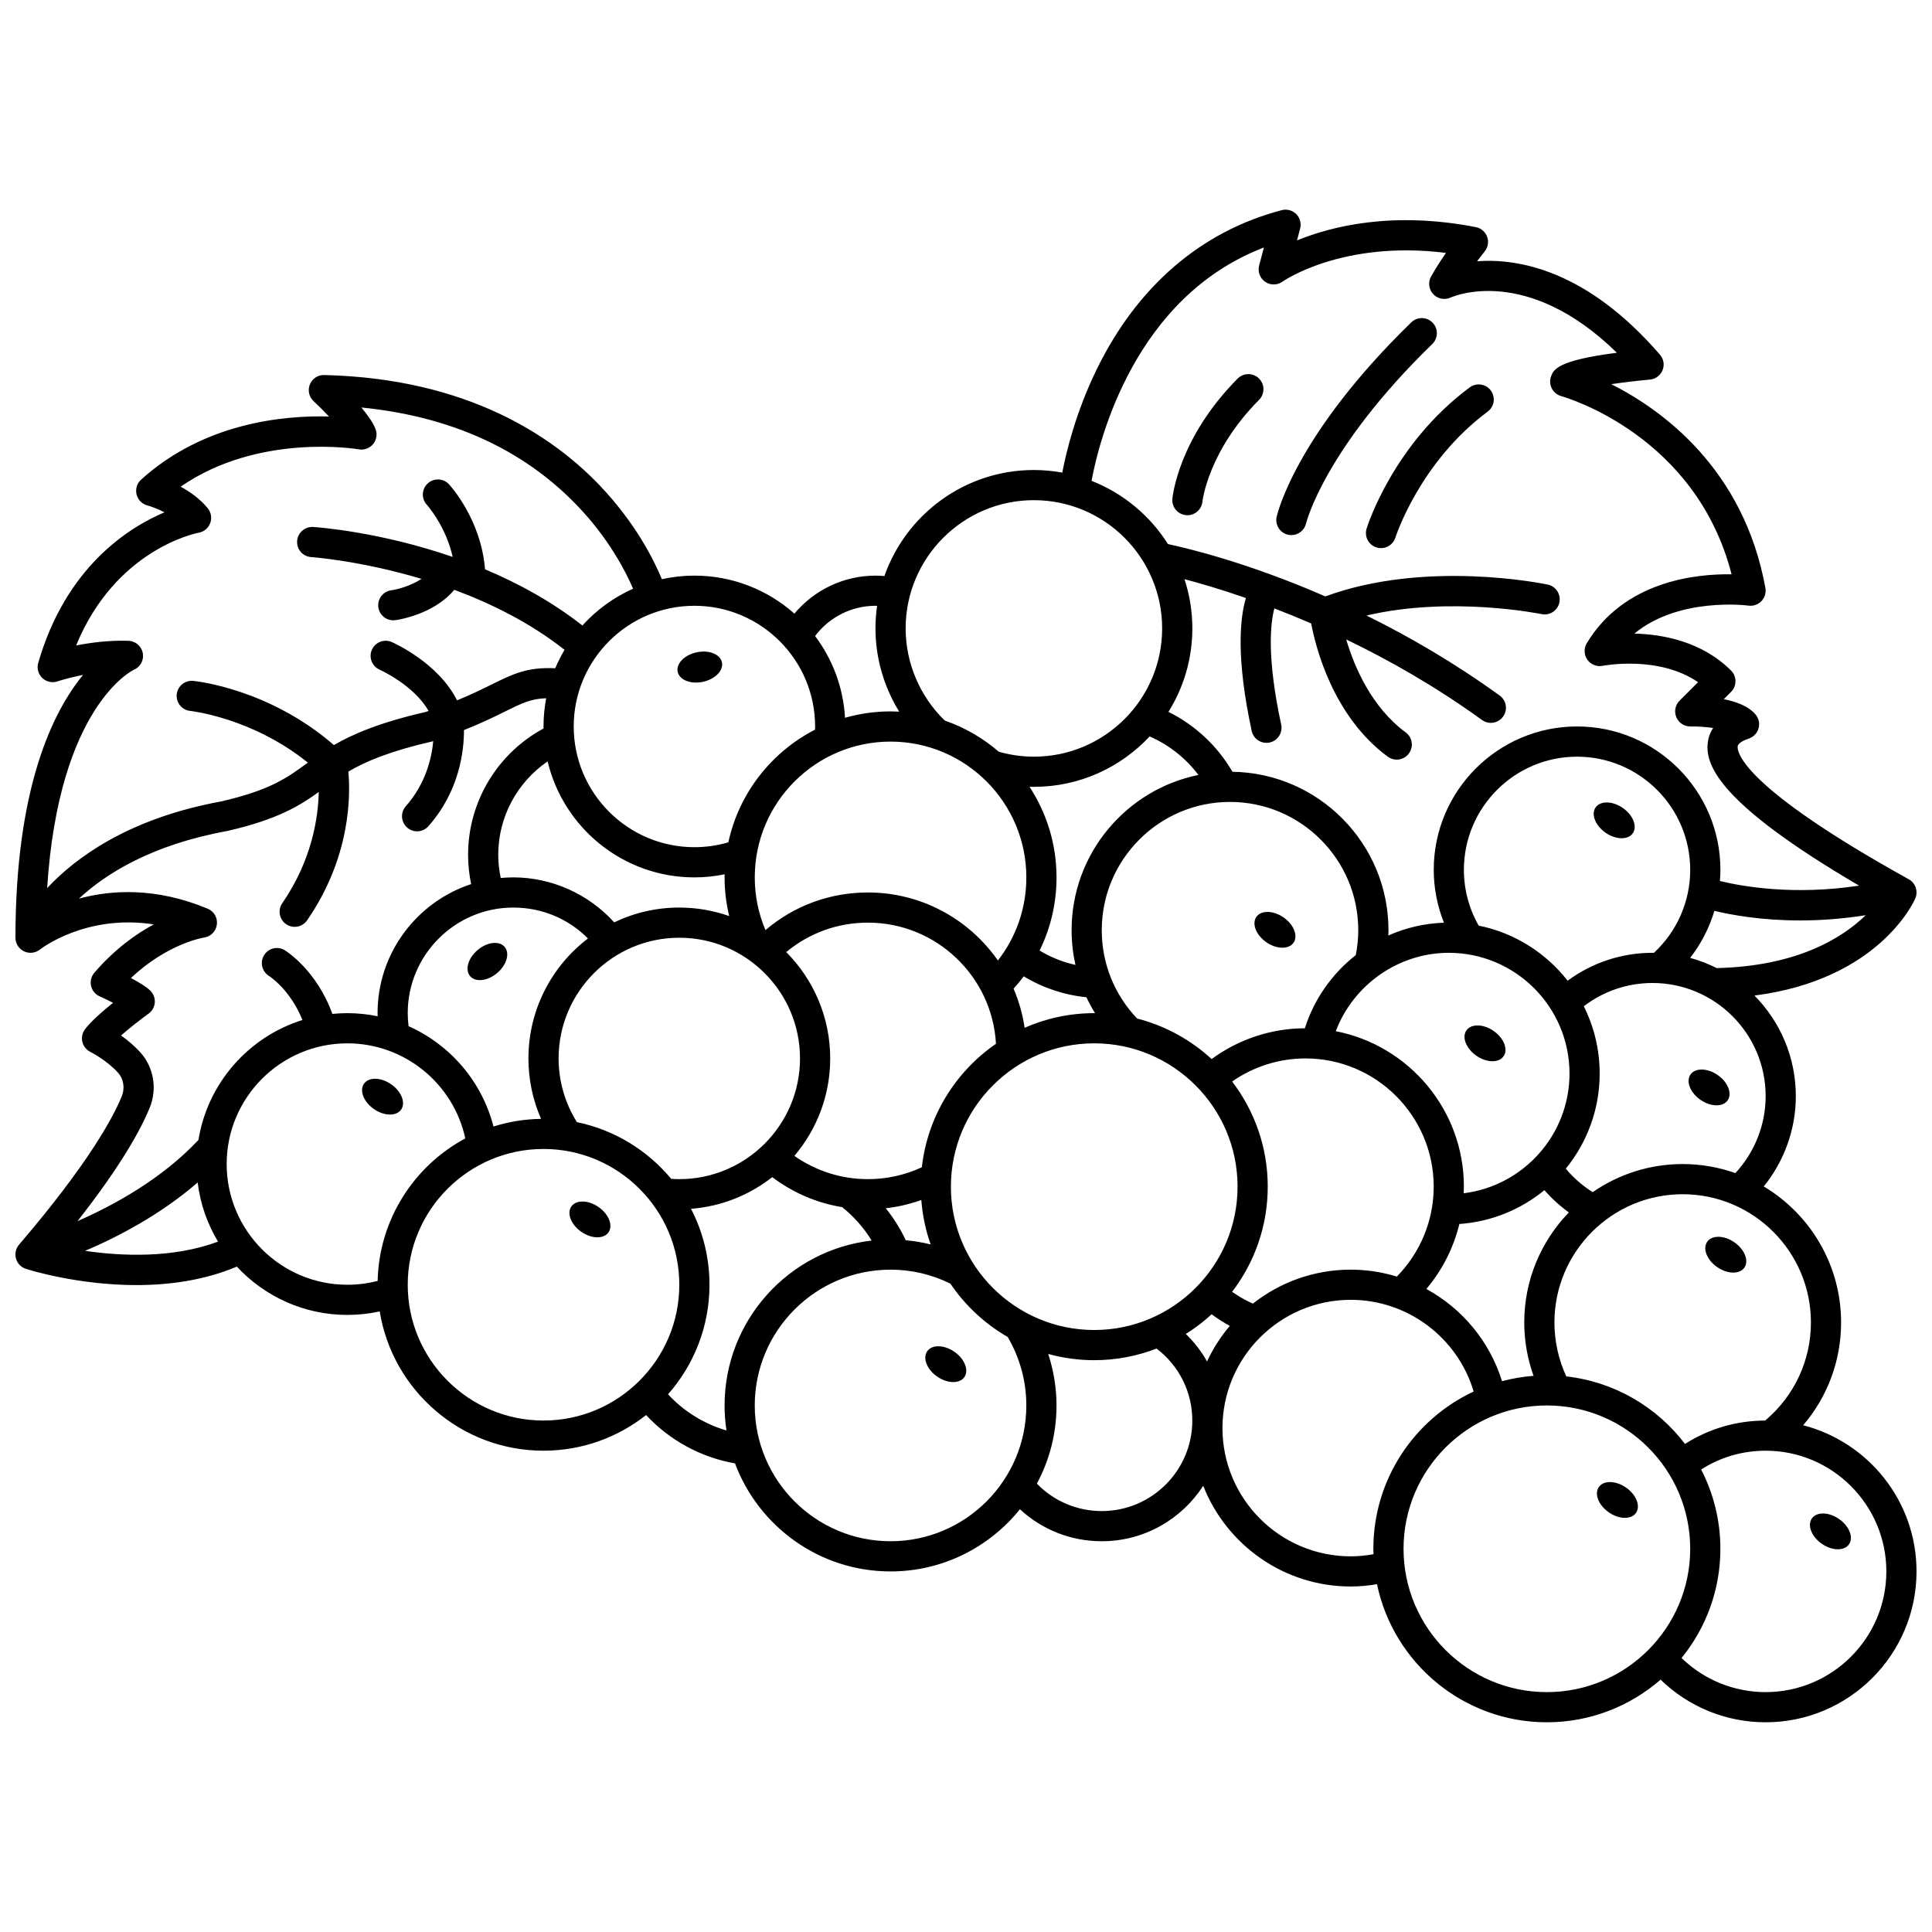 <?xml version="1.0" encoding="UTF-8"?>
<!-- Uploaded to: SVG Repo, www.svgrepo.com, Generator: SVG Repo Mixer Tools -->
<svg width="800px" height="800px" version="1.1" viewBox="144 144 512 512" xmlns="http://www.w3.org/2000/svg">
 <defs>
  <clipPath id="a">
   <path d="m148.09 199h503.81v402h-503.81z"/>
  </clipPath>
 </defs>
 <g clip-path="url(#a)">
  <path d="m621.85 521.71c6.457-7.535 10.059-17.109 10.059-27.242 0-15.301-8.23-28.711-20.496-36.051 5.449-6.727 8.5-15.184 8.5-23.926 0-10.379-4.188-19.797-10.961-26.66 32.898-4.219 42.203-24.77 42.617-25.73 0.816-1.887 0.07-4.09-1.727-5.086-43.918-24.359-45.477-33.566-45.344-35.168 0.094-1.105 2.184-1.844 2.867-2.086l0.172-0.062c1.219-0.438 2.152-1.441 2.5-2.688 0.348-1.25 0.07-2.59-0.746-3.594-1.82-2.242-5.144-3.469-8.473-4.133l1.93-1.93c1.562-1.562 1.562-4.094 0-5.652-7.699-7.699-18.059-9.602-25.621-9.801 11.91-9.801 30.012-7.434 30.223-7.406 1.27 0.176 2.555-0.262 3.445-1.188s1.281-2.223 1.055-3.488c-5.742-31.59-27.344-47.191-40.844-54.012 3.258-0.48 6.902-0.914 10.238-1.215 1.492-0.137 2.785-1.094 3.348-2.484s0.301-2.977-0.684-4.113c-19.398-22.445-37.57-25.566-48.461-24.758 1.164-1.57 1.973-2.559 1.992-2.582 0.895-1.09 1.148-2.566 0.672-3.891-0.477-1.324-1.613-2.301-2.996-2.57-22.066-4.312-38.27-0.219-47.398 3.519l0.832-3.129c0.363-1.375-0.027-2.84-1.031-3.848-1.004-1.008-2.473-1.406-3.844-1.043-21.363 5.598-38.332 20.207-49.062 42.246-5.477 11.246-8.016 21.648-9.094 27.305-2.445-0.445-4.957-0.688-7.527-0.688-18.285 0-33.867 11.754-39.613 28.102-0.789-0.066-1.582-0.113-2.367-0.113-8.371 0-16.219 3.769-21.484 10.074-7.059-6.262-16.34-10.074-26.496-10.074-2.961 0-5.844 0.332-8.621 0.945-2.125-5.121-6.996-14.891-16.414-24.781-12.266-12.883-34.898-28.43-73.078-29.32-1.68-0.059-3.172 0.953-3.797 2.488-0.625 1.539-0.234 3.305 0.98 4.434 1.34 1.246 2.766 2.668 4.078 4.062-11.953-0.32-33.082 1.625-49.789 16.734-1.086 0.98-1.543 2.477-1.203 3.902 0.344 1.422 1.438 2.547 2.852 2.93 0.902 0.242 2.672 0.859 4.551 1.828-9.746 4.129-26.137 14.621-33.461 39.902-0.414 1.434 0.004 2.977 1.086 4.008 1.082 1.031 2.644 1.371 4.059 0.887 0.051-0.016 2.754-0.934 6.734-1.707-8.086 9.855-17.914 29.996-17.914 69.648 0 1.535 0.879 2.938 2.266 3.602 1.387 0.668 3.027 0.48 4.227-0.48 0.145-0.113 12.141-9.473 30.152-6.648-4.773 2.566-10.379 6.578-15.734 12.801-0.824 0.953-1.145 2.242-0.875 3.473 0.273 1.23 1.109 2.262 2.258 2.777 1.211 0.547 2.449 1.145 3.578 1.719-2.731 2.191-5.902 4.949-7.457 7.039-0.707 0.953-0.957 2.168-0.68 3.32 0.277 1.152 1.051 2.121 2.113 2.648 0.043 0.02 4.352 2.207 7.332 5.512 1.48 1.641 1.875 4.086 1.008 6.223-2.188 5.379-8.633 17.641-27.23 39.355-0.871 1.016-1.176 2.402-0.812 3.691 0.363 1.289 1.352 2.309 2.625 2.719 0.852 0.273 13.688 4.301 29.301 4.301 8.539 0 17.906-1.215 26.602-4.894 7.309 7.867 17.73 12.801 29.285 12.801 2.898 0 5.766-0.312 8.574-0.93 3.391 20.902 21.562 36.914 43.406 36.914 10.258 0 19.703-3.539 27.191-9.449 6.234 6.707 14.551 11.234 23.562 12.812 6.254 16.707 22.367 28.633 41.219 28.633 13.852 0 26.223-6.445 34.289-16.484 5.867 5.441 13.531 8.484 21.688 8.484 11.27 0 21.188-5.863 26.887-14.695 6.129 15.605 21.332 26.688 39.086 26.688 2.332 0 4.66-0.219 6.965-0.609 4.348 20.867 22.879 36.594 45.016 36.594 11.523 0 22.059-4.269 30.137-11.297 7.434 7.223 17.363 11.297 27.844 11.297 22.047 0 39.984-17.938 39.984-39.984 0.004-18.613-12.789-34.301-30.047-38.727zm2.062-27.242c0 10.094-4.414 19.504-12.125 25.992-7.637 0.023-14.895 2.156-21.242 6.199-7.426-9.758-18.656-16.469-31.461-17.902-2.062-4.449-3.144-9.348-3.144-14.289 0-18.742 15.246-33.988 33.988-33.988 18.738 0 33.984 15.246 33.984 33.988zm-73.504 14.145c-2.867 0.219-5.66 0.695-8.355 1.418-3.285-10.617-10.617-19.297-20.059-24.441 4.227-4.996 7.215-10.898 8.754-17.219 8.52-0.594 16.312-3.856 22.539-8.969 1.926 2.215 4.109 4.191 6.481 5.906-7.316 7.555-11.828 17.84-11.828 29.16 0 4.832 0.855 9.625 2.469 14.145zm-162.11-55.273c-4.449 2.062-9.348 3.144-14.289 3.144-7.023 0-13.809-2.168-19.492-6.16 5.918-6.973 9.496-15.988 9.496-25.828 0-10.984-4.457-20.949-11.652-28.184 6.074-5.055 13.621-7.805 21.648-7.805 18.109 0 32.953 14.238 33.934 32.105-10.699 7.383-18.129 19.172-19.645 32.727zm2.336 20.445c-2.164-0.539-4.371-0.898-6.594-1.102-1.422-3.039-3.211-5.879-5.305-8.48 3.219-0.363 6.383-1.105 9.422-2.191 0.309 4.098 1.156 8.047 2.477 11.773zm-103.25-33.277c-4.387 0.066-8.621 0.77-12.609 2.031-3.07-11.992-11.523-21.699-22.5-26.59-0.141-1.148-0.223-2.301-0.223-3.449 0-15.434 12.555-27.988 27.988-27.988 7.551 0 14.559 2.949 19.773 8.191-9.578 7.309-15.773 18.84-15.773 31.793 0 5.57 1.145 10.996 3.344 16.012zm49.855-53.742c-4.141-1.453-8.586-2.254-13.219-2.254-6.176 0-12.031 1.41-17.258 3.922-6.785-7.512-16.535-11.918-26.727-11.918-1.125 0-2.238 0.059-3.336 0.16-0.426-2.023-0.66-4.082-0.66-6.156 0-9.996 5.008-19.215 13.086-24.742 4.184 17.602 20.031 30.738 38.895 30.738 2.715 0 5.391-0.281 8.02-0.816-0.004 0.273-0.02 0.543-0.02 0.816 0 3.453 0.418 6.898 1.219 10.25zm-13.215 5.742c17.637 0 31.988 14.348 31.988 31.988 0 17.637-14.348 31.988-31.988 31.988-0.707 0-1.426-0.031-2.156-0.086-6.273-7.547-15.016-12.973-24.98-15.016-3.164-5.07-4.852-10.871-4.852-16.887 0-17.637 14.352-31.988 31.988-31.988zm235.91 35.984c0 16.297-12.258 29.781-28.035 31.734 0.023-0.582 0.047-1.164 0.047-1.746 0-20.402-14.629-37.441-33.945-41.203 4.617-12.258 16.582-20.773 29.949-20.773 17.633 0.004 31.984 14.352 31.984 31.988zm-27.988-53.977c0-16.535 13.453-29.988 29.988-29.988s29.988 13.453 29.988 29.988c0 8.391-3.492 16.324-9.625 22-0.125 0-0.246-0.012-0.371-0.012-8.164 0-15.992 2.606-22.488 7.391-5.773-7.375-14.062-12.68-23.574-14.598-2.562-4.5-3.918-9.57-3.918-14.781zm-28.656 22.598c-6.227 4.894-11.023 11.594-13.484 19.387-8.93 0.031-17.566 2.906-24.711 8.16-5.512-5.074-12.262-8.828-19.742-10.738-6.047-6.348-9.375-14.617-9.375-23.418 0-18.742 15.246-33.988 33.988-33.988s33.988 15.246 33.988 33.988c0 2.207-0.23 4.422-0.664 6.609zm-75.305-6.606c0 3.137 0.355 6.215 1.02 9.203-3.356-0.746-6.551-2.023-9.504-3.805 2.934-5.953 4.488-12.543 4.488-19.395 0-8.855-2.641-17.102-7.16-24.012 0.387 0.012 0.777 0.023 1.164 0.023 12.094 0 23.004-5.148 30.676-13.359 5.102 2.215 9.578 5.762 12.918 10.207-19.152 3.894-33.602 20.859-33.602 41.137zm3.93 17.773c0.68 1.449 1.441 2.859 2.285 4.223-0.074 0-0.145-0.008-0.219-0.008-6.559 0-12.793 1.391-18.445 3.875-0.531-3.625-1.527-7.106-2.93-10.371 0.957-1.051 1.855-2.141 2.695-3.266 5.059 3.066 10.703 4.953 16.613 5.547zm-23.461-9.742c-7.594-10.887-20.199-18.023-34.445-18.023-10.098 0-19.582 3.516-27.152 9.973-1.875-4.418-2.836-9.105-2.836-13.973 0-19.844 16.145-35.984 35.984-35.984 19.844 0 35.984 16.145 35.984 35.984 0 8.094-2.648 15.746-7.535 22.023zm25.527 21.957c20.945 0 37.984 17.039 37.984 37.984s-17.039 37.984-37.984 37.984-37.984-17.039-37.984-37.984c0-20.941 17.039-37.984 37.984-37.984zm45.984 37.984c0-10.469-3.523-20.125-9.438-27.863 5.68-3.965 12.445-6.121 19.434-6.121 18.742 0 33.988 15.246 33.988 33.988 0 8.926-3.539 17.484-9.77 23.82-3.887-1.188-7.992-1.832-12.223-1.832-9.781 0-18.785 3.371-25.934 9.004-1.926-0.867-3.766-1.914-5.5-3.129 5.914-7.738 9.441-17.395 9.441-27.867zm131.95-23.988c0 7.57-2.902 14.871-8.02 20.391-4.375-1.547-9.074-2.398-13.973-2.398-8.848 0-17.059 2.758-23.836 7.449-2.684-1.676-5.094-3.785-7.137-6.227 5.609-6.883 8.98-15.66 8.98-25.215 0-6.402-1.52-12.453-4.207-17.82 5.211-3.996 11.57-6.168 18.199-6.168 16.539 0 29.992 13.453 29.992 29.988zm-12.957-33.938c-2.234-1.125-4.598-2.039-7.055-2.707 2.91-3.731 5.078-7.953 6.426-12.465 4.535 1.098 12.461 2.547 22.715 2.547 5.234 0 11.082-0.391 17.383-1.387-6.195 6.027-18.145 13.512-39.469 14.012zm-120.01-190.96-1.266 4.769c-0.434 1.633 0.203 3.359 1.594 4.316 1.387 0.957 3.231 0.941 4.602-0.043 0.164-0.117 15.789-11.051 43.32-7.613-1.273 1.836-2.68 3.996-3.949 6.25-0.848 1.504-0.621 3.379 0.547 4.652 1.164 1.273 3.027 1.648 4.606 0.941 0.871-0.391 20.262-8.699 44.086 14.621-15.898 2.023-16.812 4.535-17.445 6.269-0.379 1.043-0.305 2.199 0.203 3.191 0.508 0.988 1.406 1.723 2.477 2.023 1.516 0.43 35.727 10.477 45.16 47.23-9.43-0.164-28.488 1.793-38.375 18.27-0.812 1.355-0.75 3.066 0.16 4.359 0.91 1.293 2.504 1.93 4.051 1.617 0.164-0.031 14.828-2.848 25.285 4.34l-4.906 4.906c-1.152 1.148-1.488 2.883-0.855 4.383 0.625 1.484 2.078 2.445 3.688 2.445h0.051c2.008-0.031 4.156 0.133 6.023 0.402-0.98 1.461-1.367 2.961-1.473 4.25-0.488 5.859 3.41 16.02 40.148 37.535-17.426 2.644-31.066 0.191-36.887-1.23 0.078-0.984 0.129-1.973 0.129-2.973 0-20.945-17.039-37.984-37.984-37.984s-37.984 17.039-37.984 37.984c0 4.84 0.938 9.586 2.703 14.023-5.176 0.172-10.164 1.359-14.742 3.387 0.016-0.473 0.043-0.945 0.043-1.418 0-22.938-18.492-41.625-41.348-41.969-3.957-6.824-9.914-12.383-16.957-15.875 4.004-6.43 6.328-14.012 6.328-22.129 0-4.551-0.738-8.93-2.082-13.035 4.09 1.078 9.664 2.695 16.277 4.992-1.617 5.43-2.625 15.906 1.531 35.23 0.402 1.875 2.062 3.156 3.906 3.156 0.277 0 0.562-0.027 0.844-0.09 2.156-0.465 3.531-2.59 3.066-4.75-3.856-17.918-2.852-26.879-1.809-30.789 3.106 1.191 6.367 2.516 9.758 3.981 1.219 6.461 5.82 24.633 20.301 35.312 0.715 0.527 1.547 0.781 2.371 0.781 1.227 0 2.438-0.562 3.223-1.625 1.309-1.777 0.934-4.281-0.844-5.594-9.102-6.711-13.633-17.43-15.77-24.637 11.375 5.477 23.723 12.477 35.992 21.355 0.707 0.516 1.527 0.758 2.34 0.758 1.238 0 2.461-0.574 3.242-1.656 1.297-1.789 0.895-4.289-0.895-5.582-12.07-8.734-24.121-15.695-35.293-21.207 22.328-5.254 46.004-0.457 46.379-0.379 2.16 0.457 4.281-0.93 4.734-3.09 0.453-2.16-0.93-4.281-3.09-4.734-1.336-0.281-32.422-6.629-58.934 3.137-20.453-8.93-36.473-12.758-41.707-13.867-4.758-7.543-11.848-13.469-20.254-16.762 2.07-11.094 11.531-48.758 45.68-61.84zm-60.957 66.957c18.742 0 33.988 15.246 33.988 33.988 0 18.742-15.246 33.988-33.988 33.988-3.16 0-6.281-0.453-9.297-1.309-4.168-3.598-9.016-6.426-14.324-8.266-6.594-6.387-10.367-15.234-10.367-24.414 0-18.742 15.246-33.988 33.988-33.988zm-41.984 27.988c0.145 0 0.289 0.008 0.434 0.012-0.281 1.957-0.434 3.953-0.434 5.984 0 7.836 2.227 15.473 6.285 22.051-0.758-0.039-1.52-0.059-2.289-0.059-4.184 0-8.23 0.602-12.066 1.695-0.461-8.098-3.34-15.562-7.934-21.668 3.75-4.996 9.672-8.016 16.004-8.016zm-47.984 0c17.637 0 31.988 14.348 31.988 31.988 0 0.273-0.012 0.559-0.02 0.84-11.559 5.934-20.16 16.828-22.973 29.859-2.91 0.852-5.926 1.289-8.992 1.289-17.637 0-31.988-14.348-31.988-31.988 0-17.637 14.348-31.988 31.984-31.988zm-171.53 74.824c3.078-48.344 22.781-57.781 22.949-57.855 1.738-0.723 2.738-2.555 2.402-4.406-0.336-1.852-1.918-3.219-3.797-3.281-5.129-0.176-10.043 0.48-13.875 1.238 10.426-25.395 31.551-29.707 32.504-29.887 1.391-0.254 2.547-1.223 3.035-2.551 0.488-1.328 0.242-2.812-0.648-3.91-2.059-2.531-4.731-4.402-7.191-5.734 20.742-14.371 46.926-9.949 47.207-9.895 1.414 0.258 2.859-0.27 3.781-1.375 0.922-1.105 1.18-2.617 0.672-3.965-0.629-1.676-2.086-3.738-3.766-5.75 23.633 2.344 42.824 11.047 57.152 25.945 8.375 8.707 12.855 17.426 14.855 22.074-5.137 2.297-9.711 5.637-13.434 9.762-8.137-6.391-17.082-11.234-25.805-14.902-1.043-13.191-9.18-22.129-9.551-22.527-1.496-1.617-4.012-1.711-5.637-0.223-1.621 1.492-1.727 4.019-0.242 5.644 0.062 0.066 5.019 5.59 6.863 13.832-19.414-6.707-35.875-7.871-36.984-7.941-2.199-0.117-4.102 1.527-4.246 3.731-0.145 2.203 1.527 4.106 3.731 4.25 0.23 0.016 13.102 0.938 29.23 5.773-2.871 1.895-6.394 2.797-8.008 3.023-2.184 0.293-3.719 2.301-3.43 4.484 0.266 2.012 1.984 3.477 3.961 3.477 0.176 0 0.352-0.012 0.527-0.035 0.465-0.062 10.129-1.414 15.637-8.047 9.801 3.633 20.141 8.738 29.223 15.906-0.926 1.562-1.754 3.191-2.465 4.883-7.402-0.355-11.129 1.473-16.844 4.293-2.484 1.227-5.348 2.637-9.184 4.211-4.961-9.949-16.742-15.211-17.305-15.457-2.019-0.883-4.371 0.035-5.262 2.055-0.887 2.019 0.031 4.375 2.047 5.269 0.105 0.047 9.113 4.098 12.977 10.945-0.25 0.086-0.496 0.172-0.75 0.258-12.172 2.805-19.262 5.828-24.336 8.781-17.203-14.922-36.453-16.93-37.297-17.008-2.172-0.215-4.141 1.395-4.356 3.594-0.215 2.195 1.395 4.148 3.586 4.367 0.176 0.02 16.355 1.766 31.16 13.695-0.062 0.047-0.129 0.094-0.195 0.141-5.215 3.836-9.719 7.144-22.801 10.152-24.371 4.473-38.434 14.77-46.094 22.965zm27.195 58.148c2.019-4.965 1.047-10.691-2.477-14.594-1.629-1.805-3.484-3.324-5.137-4.504 2.336-2.047 5.305-4.348 7.301-5.793 0.945-0.688 1.547-1.754 1.641-2.922s-0.332-2.316-1.16-3.144c-1.031-1.035-3.086-2.266-5.16-3.363 9.75-9.215 19.262-10.707 19.348-10.723 1.789-0.242 3.191-1.652 3.426-3.441s-0.758-3.516-2.426-4.211c-13.699-5.715-25.492-5.012-34.121-2.676 7.148-6.641 19.289-14.258 39.184-17.898 0.059-0.012 0.113-0.023 0.172-0.035 13.297-3.043 19.18-6.703 24.195-10.328-0.152 6.863-1.832 18.109-9.672 29.477-1.254 1.816-0.797 4.309 1.02 5.562 0.691 0.48 1.484 0.707 2.266 0.707 1.27 0 2.519-0.605 3.293-1.727 11.547-16.738 11.516-33.031 10.938-39.422 4.606-2.707 11.004-5.422 22.473-8.051 0.004 0 0.012-0.004 0.016-0.004-0.418 4.516-1.996 11.293-7.266 17.234-1.465 1.652-1.312 4.18 0.34 5.644 0.762 0.676 1.707 1.008 2.648 1.008 1.105 0 2.203-0.453 2.992-1.348 8.34-9.406 9.453-20.203 9.43-25.48 4.738-1.887 8.152-3.57 10.875-4.918 4.523-2.231 6.918-3.41 10.918-3.516-0.461 2.426-0.711 4.922-0.711 7.481 0 0.18 0.012 0.352 0.012 0.531-12.23 6.586-20 19.43-20 33.457 0 2.625 0.273 5.231 0.812 7.785-14.383 4.719-24.801 18.262-24.801 34.199 0 0.273 0.016 0.547 0.02 0.82-2.598-0.531-5.277-0.82-8.016-0.82-1.344 0-2.672 0.07-3.981 0.199-4.191-11.59-12.246-16.656-12.621-16.883-1.875-1.145-4.309-0.559-5.473 1.309-1.16 1.867-0.582 4.324 1.273 5.5 0.262 0.164 5.644 3.644 8.891 11.688-14.277 4.461-25.133 16.73-27.562 31.785-9.68 10.348-22.496 17.336-32.055 21.52 11.602-14.773 16.82-24.355 19.156-30.105zm-17.141 37.977c8.59-3.652 19.914-9.52 29.832-18.117 0.695 5.676 2.574 10.988 5.398 15.676-11.969 4.449-25.508 3.859-35.23 2.441zm77.531 7.965c-2.613 0.676-5.301 1.02-8.023 1.02-17.637 0-31.988-14.348-31.988-31.988 0-17.637 14.348-31.988 31.988-31.988 15.141 0 28.109 10.652 31.25 25.195-13.543 7.273-22.852 21.43-23.227 37.762zm43.957 37.004c-19.844 0-35.984-16.145-35.984-35.984 0-19.844 16.145-35.984 35.984-35.984 19.844 0 35.984 16.145 35.984 35.984 0.004 19.844-16.141 35.984-35.984 35.984zm48.484 2.633c-5.902-1.727-11.281-5.039-15.484-9.582 6.828-7.754 10.984-17.918 10.984-29.035 0-7.25-1.773-14.09-4.894-20.125 8.086-0.625 15.5-3.66 21.531-8.395 5.453 4.137 11.805 6.856 18.523 7.957 3.117 2.488 5.758 5.488 7.816 8.855-21.902 2.496-38.977 21.133-38.977 43.695 0 2.254 0.172 4.465 0.5 6.629zm43.48 29.355c-19.844 0-35.984-16.145-35.984-35.984 0-19.844 16.145-35.984 35.984-35.984 5.574 0 10.902 1.254 15.863 3.703 3.914 5.789 9.121 10.633 15.188 14.137 3.219 5.496 4.934 11.742 4.934 18.145 0.004 19.844-16.141 35.984-35.984 35.984zm55.98-7.996c-6.555 0-12.688-2.621-17.195-7.269 3.312-6.176 5.199-13.23 5.199-20.719 0-4.668-0.766-9.266-2.195-13.648 3.887 1.07 7.973 1.652 12.191 1.652 5.824 0 11.391-1.098 16.523-3.082 5.957 4.531 9.469 11.52 9.469 19.078 0 13.227-10.762 23.988-23.992 23.988zm22.273-46.938c2.441-1.523 4.734-3.269 6.84-5.211 1.539 1.137 3.148 2.16 4.816 3.07-2.406 2.844-4.441 6.012-6.035 9.426-1.496-2.672-3.387-5.125-5.621-7.285zm49.734 58.371c-1.996 0.359-4.012 0.562-6.035 0.562-18.742 0-33.988-15.246-33.988-33.988 0-18.742 15.246-33.988 33.988-33.988 15.129 0 28.352 10.047 32.578 24.301-15.684 7.332-26.578 23.25-26.578 41.676 0 0.484 0.023 0.961 0.035 1.438zm45.949 36.547c-20.945 0-37.984-17.039-37.984-37.984 0-20.945 17.039-37.984 37.984-37.984 20.945 0 37.984 17.039 37.984 37.984 0 20.945-17.043 37.984-37.984 37.984zm57.977 0c-8.387 0-16.332-3.262-22.281-9.043 6.426-7.91 10.285-17.98 10.285-28.941 0-7.566-1.848-14.707-5.102-21.012 5.109-3.254 10.949-4.981 17.098-4.981 17.637 0 31.988 14.348 31.988 31.988 0 17.641-14.352 31.988-31.988 31.988zm-361.61-154.38c-1.258 1.812-4.484 1.754-7.207-0.137-2.723-1.891-3.906-4.891-2.644-6.707 1.258-1.812 4.484-1.754 7.207 0.137 2.723 1.891 3.906 4.894 2.644 6.707zm54.957 32.531c-1.258 1.812-4.484 1.754-7.207-0.137-2.723-1.887-3.906-4.891-2.644-6.707 1.258-1.812 4.484-1.754 7.207 0.137 2.719 1.891 3.902 4.894 2.644 6.707zm94.309 38.363c-1.258 1.812-4.484 1.754-7.207-0.137-2.723-1.891-3.906-4.891-2.644-6.707 1.258-1.812 4.484-1.754 7.207 0.137 2.719 1.891 3.902 4.894 2.644 6.707zm177.99 35.984c-1.258 1.812-4.484 1.754-7.207-0.137-2.723-1.891-3.906-4.891-2.644-6.707 1.258-1.812 4.484-1.754 7.207 0.137 2.719 1.895 3.902 4.894 2.644 6.707zm56.449 8.328c-1.258 1.812-4.484 1.754-7.207-0.137-2.723-1.891-3.906-4.891-2.644-6.707 1.258-1.812 4.484-1.754 7.207 0.137 2.719 1.895 3.906 4.894 2.644 6.707zm-37.586-80.168c1.258-1.812 4.484-1.754 7.207 0.137 2.723 1.891 3.906 4.891 2.644 6.707-1.258 1.812-4.484 1.754-7.207-0.137-2.719-1.891-3.902-4.894-2.644-6.707zm5.426-37.484c-1.258 1.812-4.484 1.754-7.207-0.137-2.723-1.891-3.906-4.891-2.644-6.707 1.258-1.812 4.484-1.754 7.207 0.137 2.719 1.891 3.902 4.894 2.644 6.707zm-69.238-18.531c1.258-1.812 4.484-1.754 7.207 0.137 2.723 1.891 3.906 4.891 2.644 6.707-1.258 1.812-4.484 1.754-7.207-0.137-2.719-1.891-3.902-4.891-2.644-6.707zm-45.812-23.238c-1.258 1.812-4.484 1.754-7.207-0.137s-3.906-4.891-2.644-6.707c1.258-1.812 4.484-1.754 7.207 0.137 2.719 1.891 3.902 4.891 2.644 6.707zm80.055-35.855c1.258-1.812 4.484-1.754 7.207 0.137s3.906 4.891 2.644 6.707c-1.258 1.812-4.484 1.754-7.207-0.137-2.719-1.891-3.906-4.894-2.644-6.707zm-289.11 36.965c1.426 1.688 0.531 4.789-2 6.926s-5.738 2.504-7.164 0.816-0.531-4.789 2-6.926 5.738-2.504 7.164-0.816zm45.848-72.902c-0.465-2.16 1.785-4.473 5.023-5.172 3.238-0.695 6.238 0.488 6.703 2.648 0.465 2.16-1.785 4.473-5.023 5.172-3.238 0.695-6.238-0.488-6.703-2.648zm131.1-45.852c0.059-0.648 1.617-16.055 17.297-31.859 1.555-1.566 4.086-1.578 5.656-0.023 1.566 1.555 1.578 4.086 0.023 5.656-13.527 13.633-14.996 26.836-15.012 26.969-0.207 2.059-1.945 3.609-3.977 3.609-0.125 0-0.254-0.008-0.383-0.02-2.191-0.211-3.801-2.141-3.606-4.332zm27.633 4.769c0.195-0.879 5.125-21.816 35.676-51.527 1.582-1.539 4.113-1.504 5.652 0.078s1.504 4.113-0.078 5.652c-28.602 27.809-33.406 47.352-33.449 47.547-0.43 1.848-2.078 3.102-3.898 3.102-0.293 0-0.59-0.031-0.887-0.102-2.141-0.484-3.492-2.602-3.016-4.75zm23.84 3.121c0.281-0.91 7.152-22.438 27.324-37.418 1.77-1.312 4.277-0.945 5.594 0.828 1.316 1.773 0.945 4.277-0.828 5.594-18.012 13.371-24.398 33.176-24.457 33.375-0.535 1.707-2.113 2.805-3.816 2.805-0.395 0-0.797-0.059-1.191-0.184-2.106-0.656-3.281-2.891-2.625-5z"/>
 </g>
</svg>